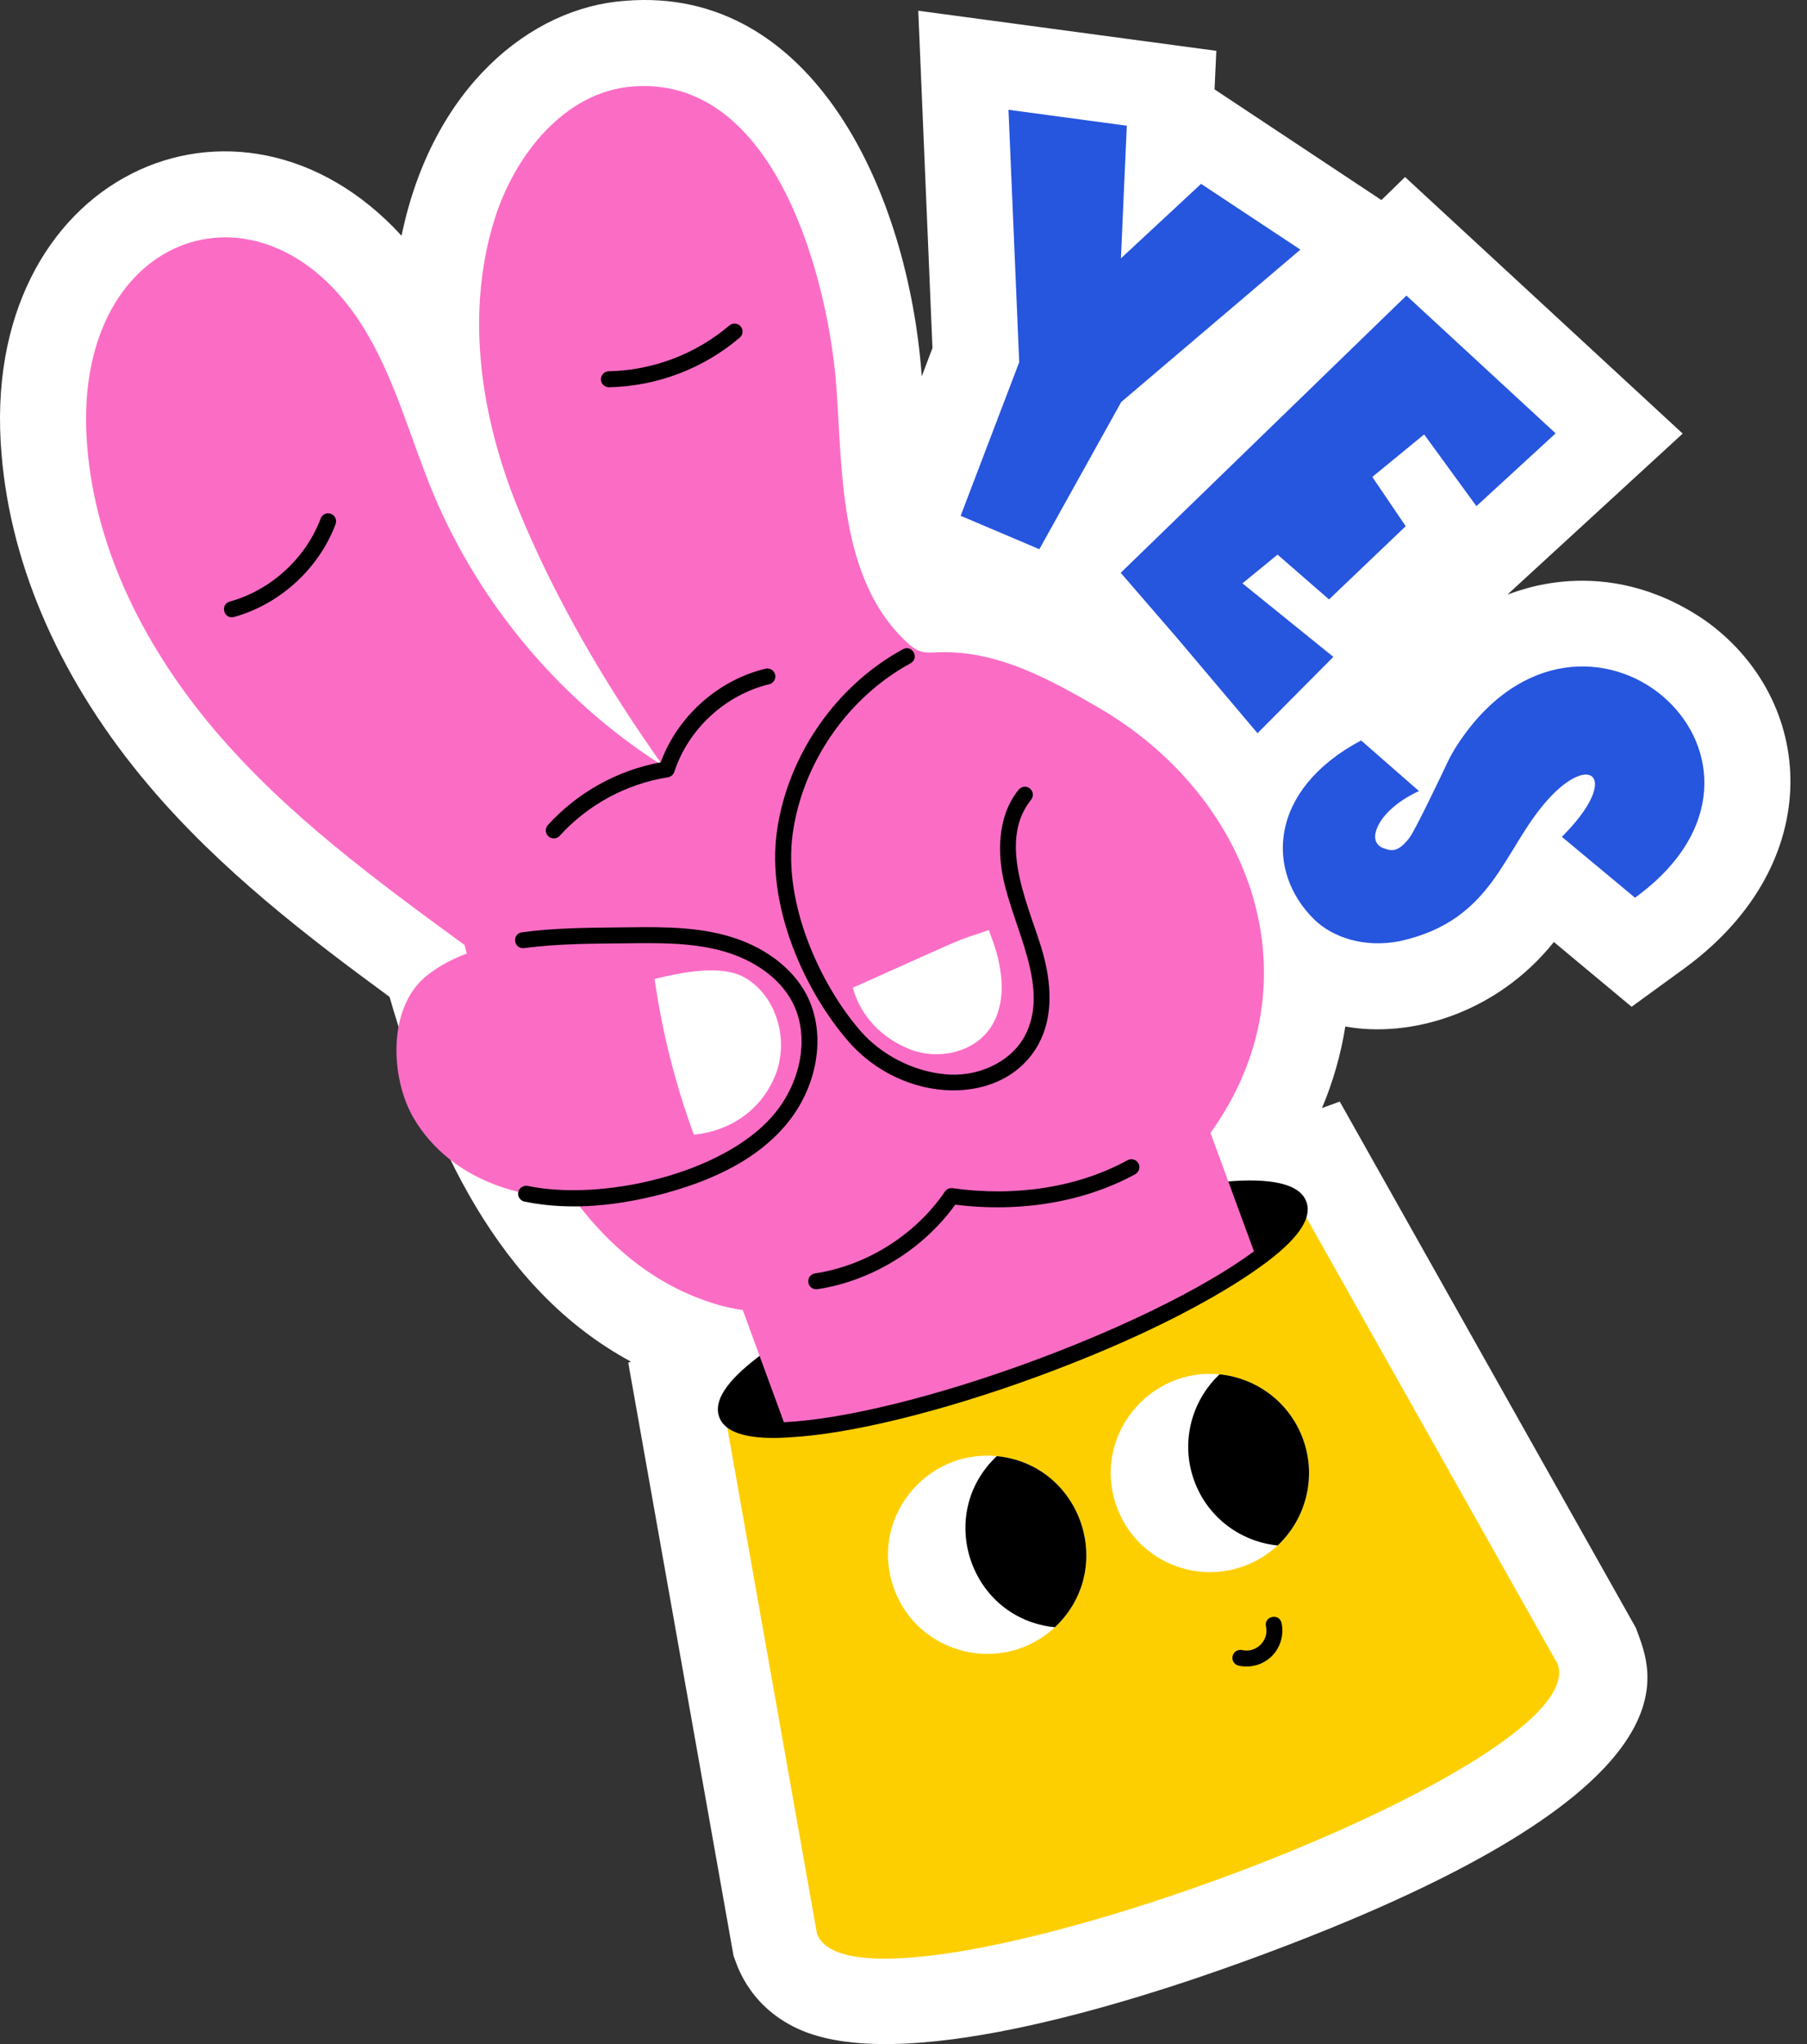 <svg width="107" height="121" viewBox="0 0 107 121" fill="none" xmlns="http://www.w3.org/2000/svg">
<rect x="0" y="0" width="107" height="121" fill="#333333" stroke="none"/>
<path d="M99.814 57.269L96.614 59.596L92.012 55.763C88.599 60.017 83.491 61.46 79.662 60.765C79.398 62.417 78.939 64.032 78.28 65.593L79.332 65.208L96.874 96.376L97.014 96.759C97.97 99.376 100.501 106.299 73.971 115.997C66.536 118.714 53.2 122.847 47.236 120.09C44.132 118.647 43.549 115.971 43.437 115.782L37.201 80.662L37.361 80.603C29.446 76.326 25.577 67.655 23.066 59.009C18.274 55.498 13.055 51.51 8.822 46.51C3.672 40.435 0.645 33.639 0.091 26.879C-1.325 10.398 14.128 3.423 23.777 13.953C25.587 5.2 31.415 0.429 37.033 0.047C48.151 -0.858 53.795 11.404 54.581 22.279L55.215 20.601L54.374 0.635L72.024 3.009L71.918 5.291L81.799 11.842L83.2 10.48L99.639 25.667L89.267 35.191C89.506 35.174 94.934 32.577 100.994 36.746C107.523 41.422 108.254 51.039 99.814 57.269Z" fill="white"/>
<path d="M59.716 6.498L66.722 7.442L66.375 15.293L71.121 10.884L77.001 14.776L66.392 23.797L61.544 32.511L56.884 30.533L60.352 21.441L59.716 6.498Z" fill="#2655DE"/>
<path d="M83.28 17.497L92.115 25.652L87.425 29.962L84.33 25.715L81.261 28.233L83.238 31.149L78.697 35.483L75.649 32.831L73.57 34.532L78.952 38.884L74.463 43.403L69.677 37.741L66.362 33.908L83.28 17.497Z" fill="#2655DE"/>
<path d="M91.647 47.342C88.969 50.33 88.454 54.492 82.874 55.715C80.773 56.122 78.918 55.488 77.839 54.446C74.921 51.6 75.087 46.769 80.596 43.83L84.023 46.828C83.029 47.277 81.832 48.121 81.49 49.156C81.337 49.624 81.458 50.037 81.916 50.207C82.485 50.431 82.841 50.38 83.455 49.6C83.817 49.133 85.591 45.386 85.68 45.197C85.953 44.617 86.303 44.037 86.733 43.458C94.346 33.081 107.706 45.229 96.816 53.141L92.485 49.537C95.997 46.029 94.214 44.48 91.647 47.342Z" fill="#2655DE"/>
<path d="M92.234 98.504C94.559 104.896 50.701 120.854 48.375 114.462L42.972 83.98L77.021 71.482L92.234 98.504Z" fill="#FECF00"/>
<path d="M74.725 74.332C71.58 76.844 65.088 79.64 61.269 81.042C55.436 83.183 50.057 84.452 46.661 84.616C46.631 84.627 46.61 84.617 46.58 84.628C42.442 84.859 41.722 83.324 45.215 80.677C53.194 75.001 68.248 70.231 74.264 70.359C77.889 70.411 77.661 72.107 74.725 74.332Z" fill="black"/>
<path d="M42.591 83.891C42.239 82.935 43.004 81.761 44.93 80.3L45.123 80.156C52.227 74.702 75.763 66.786 77.355 71.133C77.702 72.08 76.936 73.251 75.01 74.709C74.815 74.824 70.995 77.975 61.431 81.486C55.763 83.566 50.263 84.91 46.709 85.086C46.683 85.09 46.657 85.093 46.638 85.093C45.297 85.177 43.054 85.15 42.591 83.891ZM45.699 80.906L45.489 81.063C43.802 82.34 43.343 83.195 43.478 83.566C43.605 83.908 44.484 84.275 46.529 84.157C46.557 84.153 46.583 84.15 46.603 84.15C53.609 83.806 67.702 78.88 74.344 74.026C74.346 74.025 74.437 73.958 74.44 73.956C76.14 72.667 76.594 71.805 76.467 71.458C76.362 71.168 75.725 70.853 74.257 70.83C67.721 70.62 51.208 76.577 45.699 80.906Z" fill="black"/>
<path d="M62.469 96.324C62.467 96.317 62.467 96.317 62.463 96.326C59.403 99.181 54.392 98.004 52.944 94.058C51.441 89.962 54.785 85.783 59.023 86.198C59.032 86.201 59.032 86.201 59.029 86.195C64.048 86.702 66.136 92.864 62.469 96.324Z" fill="white"/>
<path d="M62.469 96.324C62.467 96.318 62.467 96.318 62.463 96.326C57.444 95.82 55.356 89.657 59.023 86.198C59.032 86.202 59.032 86.202 59.029 86.195C64.048 86.702 66.136 92.865 62.469 96.324Z" fill="black"/>
<path d="M77.152 85.173C77.989 87.454 77.321 89.915 75.659 91.483C75.656 91.476 75.656 91.476 75.652 91.485C75.097 92.003 74.425 92.425 73.665 92.704C70.624 93.82 67.25 92.258 66.134 89.217C64.63 85.12 67.975 80.942 72.213 81.356C72.221 81.36 72.221 81.36 72.219 81.354C74.391 81.573 76.35 82.989 77.152 85.173Z" fill="white"/>
<path d="M77.152 85.173C77.989 87.454 77.321 89.915 75.659 91.483C75.656 91.476 75.656 91.476 75.652 91.485C73.481 91.266 71.521 89.85 70.719 87.666C69.882 85.385 70.551 82.924 72.213 81.356C72.221 81.36 72.221 81.36 72.219 81.354C74.391 81.573 76.35 82.989 77.152 85.173Z" fill="black"/>
<path d="M73.343 98.599C73.088 98.54 72.928 98.287 72.987 98.033C73.043 97.78 73.298 97.621 73.552 97.676C74.393 97.864 75.145 97.115 74.964 96.279C74.831 95.668 75.754 95.468 75.887 96.079C76.04 96.781 75.818 97.53 75.307 98.038C74.822 98.518 74.092 98.763 73.343 98.599Z" fill="black"/>
<path d="M71.678 67.061L74.253 74.075C68.04 78.649 53.735 83.837 46.418 84.189L43.983 77.553C43.398 77.458 42.822 77.342 42.276 77.165C33.823 74.542 29.992 64.945 27.644 56.456L27.506 55.939C22.243 52.094 16.923 48.185 12.71 43.216C8.682 38.471 5.674 32.664 5.166 26.456C4.095 13.812 15.413 9.855 21.388 19.178C23.359 22.253 24.259 25.877 25.668 29.245C28.423 35.816 33.23 41.512 39.257 45.334C35.877 40.575 32.87 35.473 30.665 30.076C28.461 24.678 27.542 18.569 29.279 12.997C30.472 9.173 33.433 5.439 37.442 5.119C45.592 4.466 48.718 15.559 49.413 21.716C49.975 26.609 49.273 34.049 53.796 38.107C54.547 38.794 54.939 38.598 55.904 38.605C59.238 38.602 62.192 40.234 65.009 41.865C74.174 47.165 78.112 58.12 71.678 67.061Z" fill="#FB6DC5"/>
<path d="M37.122 55.367C39.036 55.343 40.98 55.322 42.829 55.819C44.678 56.316 46.454 57.408 47.341 59.105C48.555 61.427 47.807 64.421 46.082 66.394C44.356 68.367 41.84 69.472 39.312 70.163C31.704 72.245 26.627 69.814 24.498 66.194C23.109 63.833 22.924 59.616 25.282 57.745C28.367 55.297 33.422 55.414 37.122 55.367Z" fill="#FB6DC5"/>
<path d="M60.687 47.043C59.632 48.351 59.526 50.205 59.859 51.853C60.192 53.501 60.905 55.047 61.335 56.673C63.439 64.63 54.767 66.159 50.574 61.312C48.183 58.548 45.867 53.643 46.47 49.293C47.074 44.943 49.837 40.947 53.693 38.846L60.687 47.043Z" fill="#FB6DC5"/>
<path d="M31.055 71.128C30.799 71.074 30.635 70.823 30.688 70.568C30.742 70.312 30.995 70.157 31.247 70.201C35.666 71.121 42.745 69.494 45.727 66.084C47.469 64.091 47.962 61.311 46.922 59.324C46.182 57.908 44.645 56.797 42.707 56.276C40.912 55.794 38.991 55.816 37.127 55.84C35.107 55.86 33.02 55.858 31.034 56.124C30.389 56.184 30.309 55.268 30.909 55.187C32.772 54.937 34.684 54.919 36.369 54.902C38.643 54.875 40.861 54.8 42.952 55.364C45.145 55.953 46.898 57.236 47.76 58.885C48.975 61.211 48.431 64.426 46.437 66.706C44.893 68.473 42.602 69.752 39.436 70.62C36.754 71.354 33.812 71.701 31.055 71.128Z" fill="black"/>
<path d="M50.217 61.623C47.67 58.68 45.381 53.706 46.002 49.228C46.626 44.738 49.486 40.6 53.467 38.431C54.017 38.135 54.468 38.961 53.919 39.262C50.196 41.291 47.521 45.159 46.938 49.358C46.361 53.519 48.603 58.312 50.931 61.004C52.172 62.437 54.04 63.403 55.928 63.587C57.895 63.801 59.839 62.865 60.662 61.361C62.226 58.505 60.01 54.975 59.396 51.948C59.151 50.737 58.945 48.449 60.319 46.745C60.484 46.544 60.781 46.511 60.983 46.675C61.187 46.837 61.219 47.136 61.056 47.34C58.945 49.957 61.108 53.97 61.792 56.551C62.35 58.661 62.248 60.432 61.491 61.815C59.441 65.56 53.498 65.414 50.217 61.623Z" fill="black"/>
<path d="M32.474 49.507C32.28 49.332 32.266 49.033 32.441 48.84C34.197 46.907 36.561 45.596 39.124 45.126C40.114 42.413 42.52 40.255 45.331 39.585C45.584 39.52 45.84 39.681 45.9 39.936C45.961 40.189 45.804 40.443 45.55 40.504C42.96 41.123 40.753 43.157 39.929 45.691C39.874 45.861 39.729 45.984 39.553 46.012C37.094 46.401 34.816 47.631 33.141 49.476C32.967 49.668 32.667 49.685 32.474 49.507Z" fill="black"/>
<path d="M38.761 57.948C39.209 61.093 39.991 64.19 41.088 67.171C43.279 66.947 45.088 65.69 45.91 63.648C46.733 61.605 46.01 58.966 44.101 57.87C42.699 57.065 40.333 57.572 38.761 57.948Z" fill="white"/>
<path d="M58.551 55.055C56.182 55.87 57.95 55.139 50.497 58.471C50.979 60.182 52.203 61.432 53.85 62.101C55.496 62.77 57.618 62.333 58.628 60.87C59.243 59.98 59.398 58.835 59.274 57.76C59.151 56.685 58.926 56.07 58.551 55.055Z" fill="white"/>
<path d="M36.054 22.924C35.798 22.924 35.587 22.719 35.582 22.46C35.576 22.2 35.784 21.984 36.045 21.978C38.66 21.925 41.199 20.961 43.191 19.266C43.39 19.098 43.689 19.122 43.858 19.32C44.027 19.519 44.003 19.816 43.804 19.986C41.646 21.823 38.897 22.866 36.063 22.924H36.054Z" fill="black"/>
<path d="M13.607 35.61C16.038 34.938 18.1 33.053 18.988 30.693C19.08 30.447 19.351 30.326 19.596 30.416C19.841 30.508 19.965 30.782 19.872 31.025C18.88 33.664 16.576 35.769 13.86 36.522C13.242 36.683 13.016 35.775 13.607 35.61Z" fill="black"/>
<path d="M47.864 75.919C47.824 75.66 48.001 75.419 48.26 75.38C51.326 74.913 54.201 73.101 55.951 70.539C56.052 70.389 56.22 70.315 56.407 70.336C60.177 70.864 63.854 70.273 66.769 68.678C66.999 68.554 67.286 68.637 67.411 68.866C67.536 69.095 67.452 69.383 67.223 69.508C64.204 71.155 60.428 71.792 56.564 71.311C54.656 73.96 51.626 75.823 48.402 76.314C48.142 76.354 47.902 76.173 47.864 75.919Z" fill="black"/>
</svg>

